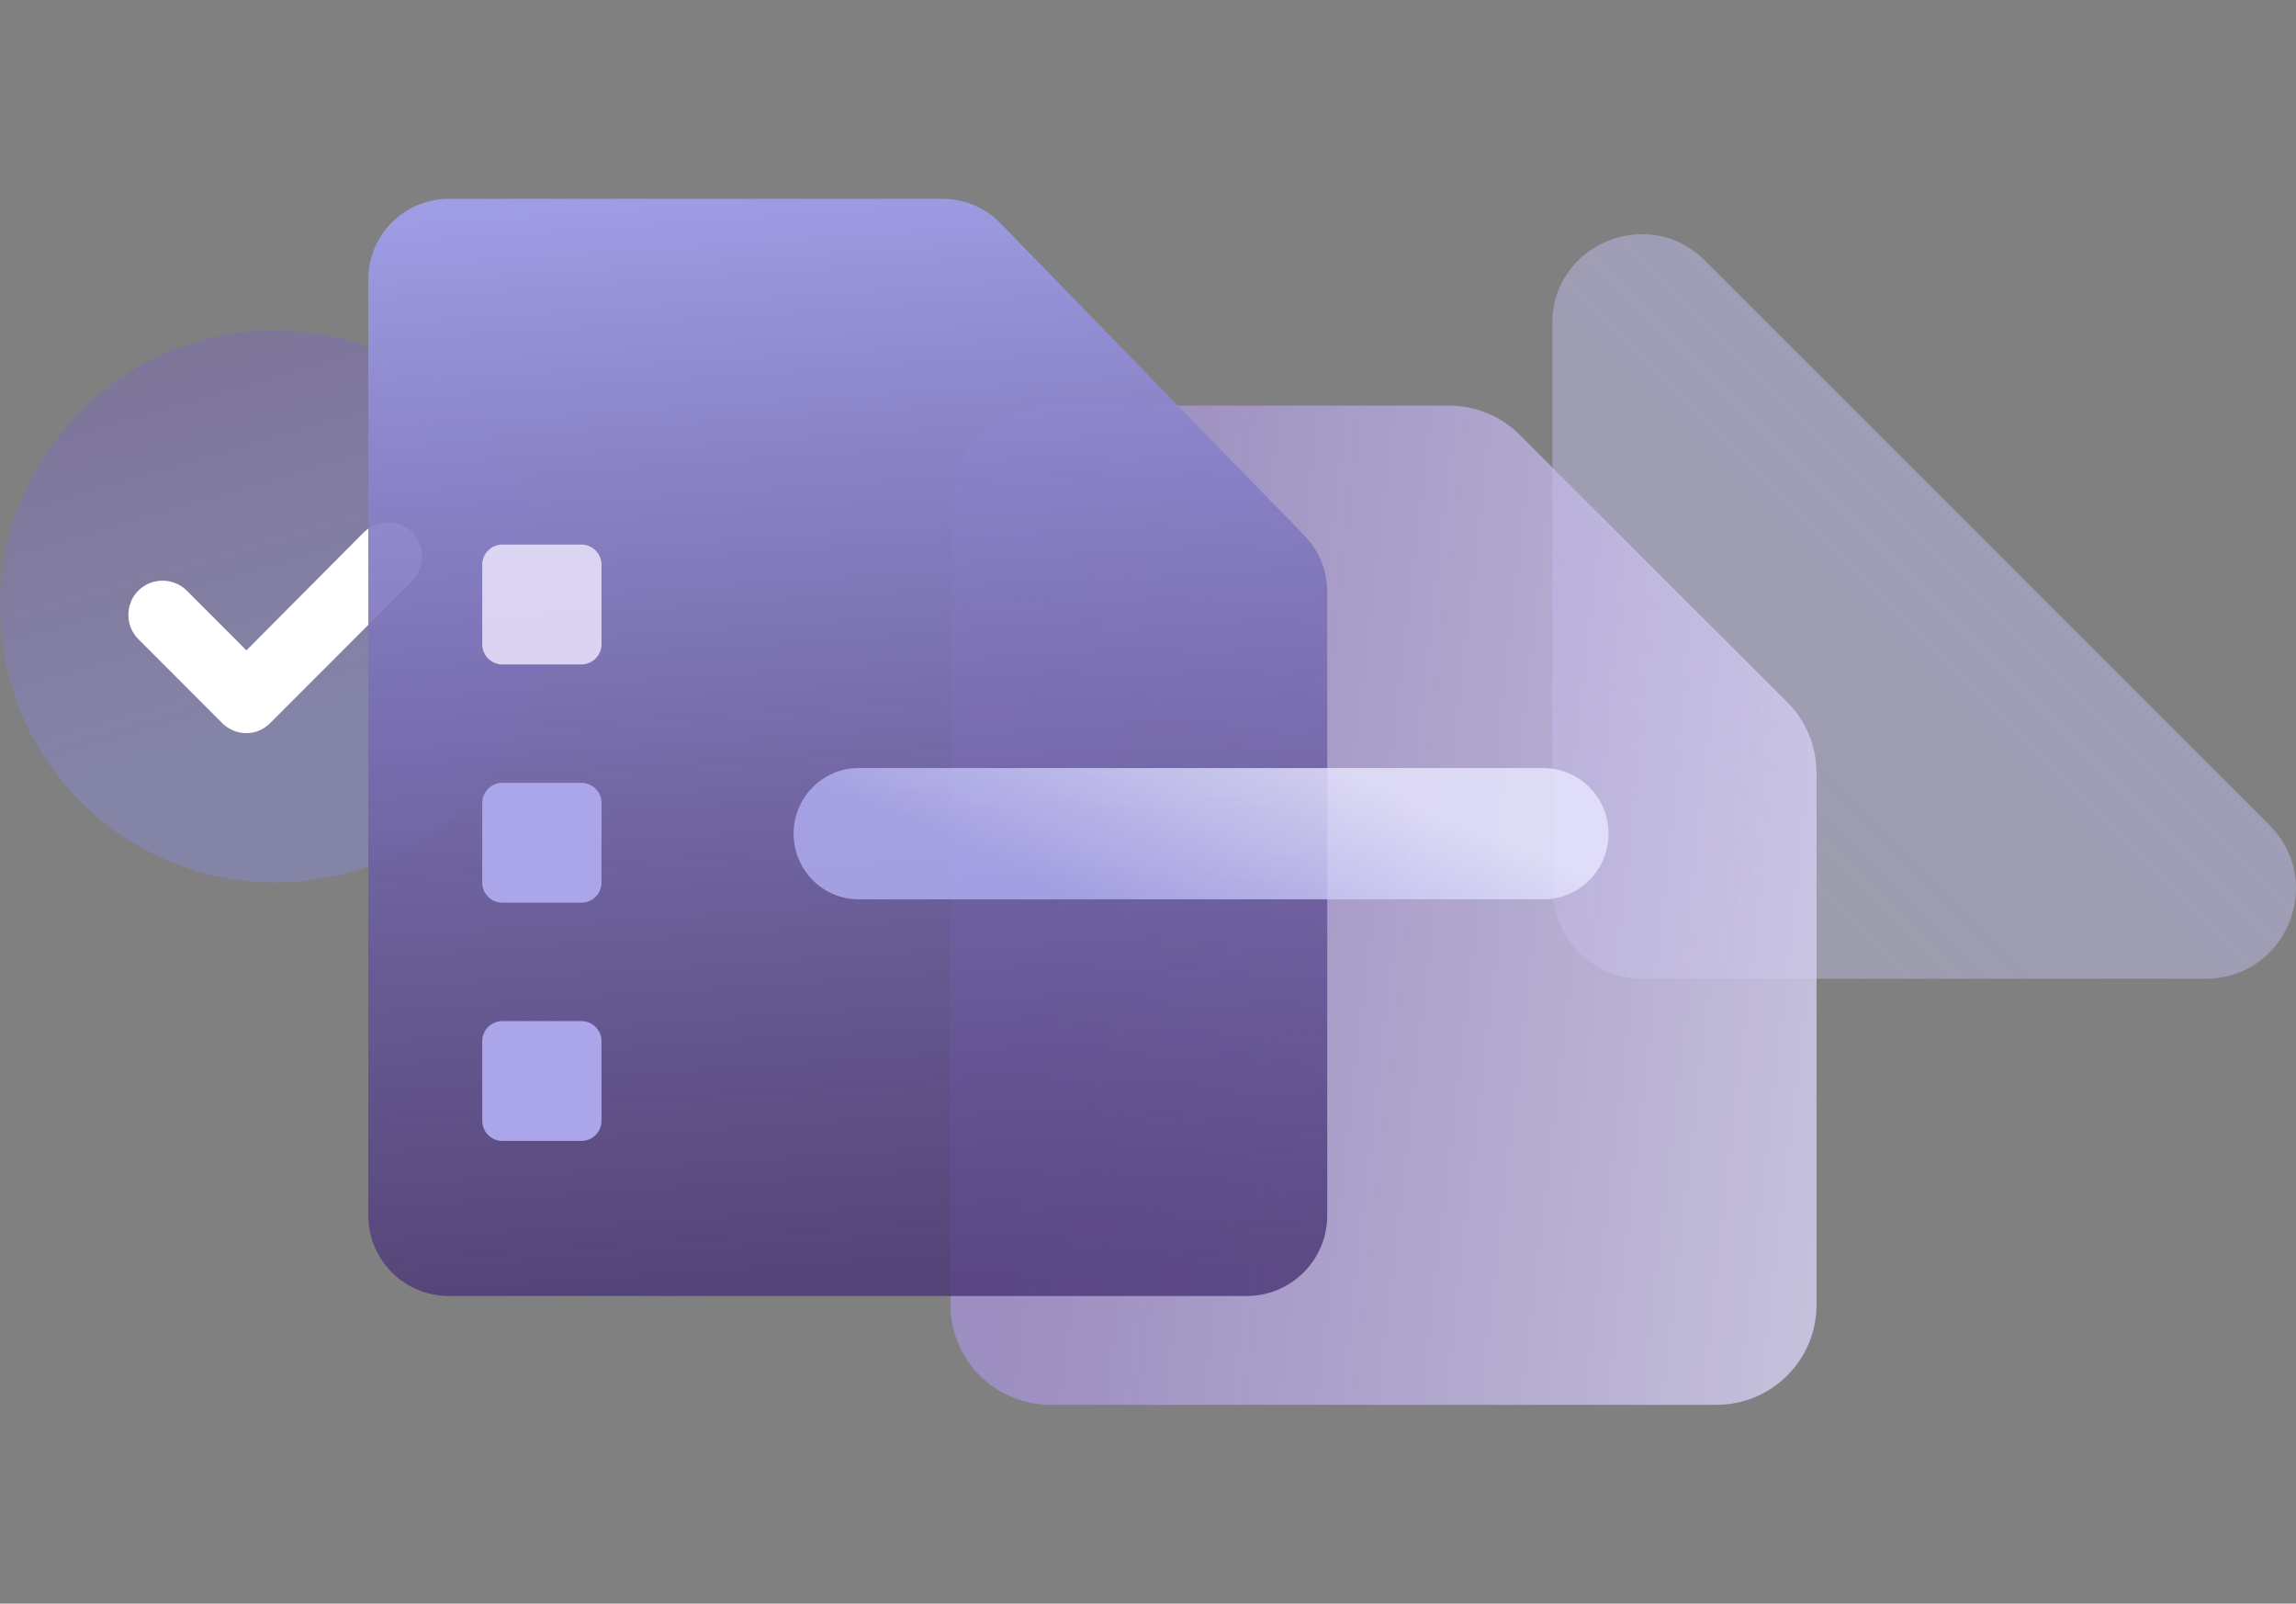 <?xml version="1.0" encoding="UTF-8"?> <svg xmlns="http://www.w3.org/2000/svg" width="570" height="398" viewBox="0 0 570 398" fill="none"><rect x="0" y="0" width="570" height="398" fill="#808080" stroke="none"/><g clip-path="url(#clip0_12670_91191)"><path d="M68.348 219C106.148 219 136.696 188.427 136.696 150.596C136.696 112.766 106.148 82.01 68.348 82.01C30.548 82.01 0 112.778 0 150.608C0 188.439 30.548 219 68.348 219Z" fill="url(#paint0_linear_12670_91191)" fill-opacity="0.4"></path><path d="M61.178 181.954C58.992 181.954 56.806 181.103 55.227 179.522L34.335 158.613C31.055 155.331 31.055 149.861 34.335 146.579C37.614 143.296 43.08 143.296 46.36 146.579L61.178 161.409L90.33 132.113C93.609 128.83 99.075 128.83 102.355 132.113C105.634 135.395 105.634 140.865 102.355 144.147L67.13 179.401C65.43 181.103 63.365 181.954 61.178 181.954Z" fill="white"></path><path d="M423.273 64.648L563.387 204.742C577.521 218.895 567.484 242.894 547.614 242.894H407.704C395.414 242.894 385.376 232.843 385.376 220.536V80.442C385.171 60.546 409.343 50.701 423.273 64.648Z" fill="url(#paint1_linear_12670_91191)" fill-opacity="0.6"></path><path d="M359.693 100.664H260.794C247.091 100.664 235.973 111.772 235.973 125.463V323.855C235.973 337.547 247.091 348.654 260.794 348.654H426.143C439.847 348.654 450.965 337.547 450.965 323.855V191.852C450.965 185.265 448.379 178.936 443.725 174.286L377.275 107.897C372.621 103.248 366.286 100.664 359.693 100.664Z" fill="url(#paint2_linear_12670_91191)" fill-opacity="0.8"></path><path d="M248.356 55.394C244.591 51.527 239.423 49.346 234.026 49.346H111.43C100.384 49.346 91.43 58.3 91.43 69.346V301.649C91.43 312.694 100.384 321.649 111.43 321.649H309.5C320.546 321.649 329.5 312.694 329.5 301.649V146.87C329.5 141.659 327.466 136.653 323.83 132.919L248.356 55.394Z" fill="url(#paint3_linear_12670_91191)"></path><path d="M119.723 140.153C119.723 137.392 121.961 135.153 124.723 135.153H144.328C147.089 135.153 149.328 137.392 149.328 140.153V159.904C149.328 162.665 147.089 164.904 144.328 164.904H124.723C121.961 164.904 119.723 162.665 119.723 159.904V140.153Z" fill="#F2EBFF" fill-opacity="0.8"></path><path d="M119.723 199.284C119.723 196.523 121.961 194.284 124.723 194.284H144.328C147.089 194.284 149.328 196.523 149.328 199.284V219.035C149.328 221.796 147.089 224.035 144.328 224.035H124.723C121.961 224.035 119.723 221.796 119.723 219.035V199.284Z" fill="#ABA5E9"></path><path d="M119.723 258.415C119.723 255.654 121.961 253.415 124.723 253.415H144.328C147.089 253.415 149.328 255.654 149.328 258.415V278.166C149.328 280.927 147.089 283.166 144.328 283.166H124.723C121.961 283.166 119.723 280.927 119.723 278.166V258.415Z" fill="#ABA5E9"></path><path d="M383.148 223.204H213.202C204.26 223.204 197.02 215.916 197.02 206.913C197.02 197.91 204.26 190.622 213.202 190.622H383.148C392.091 190.622 399.331 197.91 399.331 206.913C399.331 215.916 392.091 223.204 383.148 223.204Z" fill="url(#paint4_linear_12670_91191)" fill-opacity="0.8"></path></g><defs><linearGradient id="paint0_linear_12670_91191" x1="74.561" y1="59.607" x2="105.864" y2="167.226" gradientUnits="userSpaceOnUse"><stop stop-color="#7959CA" stop-opacity="0.8"></stop><stop offset="1" stop-color="#8A8AE2"></stop></linearGradient><linearGradient id="paint1_linear_12670_91191" x1="125.693" y1="298.186" x2="408.838" y2="14.954" gradientUnits="userSpaceOnUse"><stop stop-color="#F1F0FF" stop-opacity="0.2"></stop><stop offset="1" stop-color="#C0BDF7" stop-opacity="0.8"></stop></linearGradient><linearGradient id="paint2_linear_12670_91191" x1="266.59" y1="174.191" x2="534.925" y2="205.231" gradientUnits="userSpaceOnUse"><stop stop-color="#AC96E4" stop-opacity="0.8"></stop><stop offset="1" stop-color="#ECEBFF"></stop></linearGradient><linearGradient id="paint3_linear_12670_91191" x1="199.27" y1="321.649" x2="178.82" y2="20.691" gradientUnits="userSpaceOnUse"><stop stop-color="#493474" stop-opacity="0.8"></stop><stop offset="1" stop-color="#A7A7F1"></stop></linearGradient><linearGradient id="paint4_linear_12670_91191" x1="369.341" y1="206.913" x2="348.19" y2="256.95" gradientUnits="userSpaceOnUse"><stop stop-color="#E8E7FF"></stop><stop offset="1" stop-color="#B1AFF2"></stop></linearGradient><clipPath id="clip0_12670_91191"><rect width="570" height="398" fill="white"></rect></clipPath></defs></svg> 